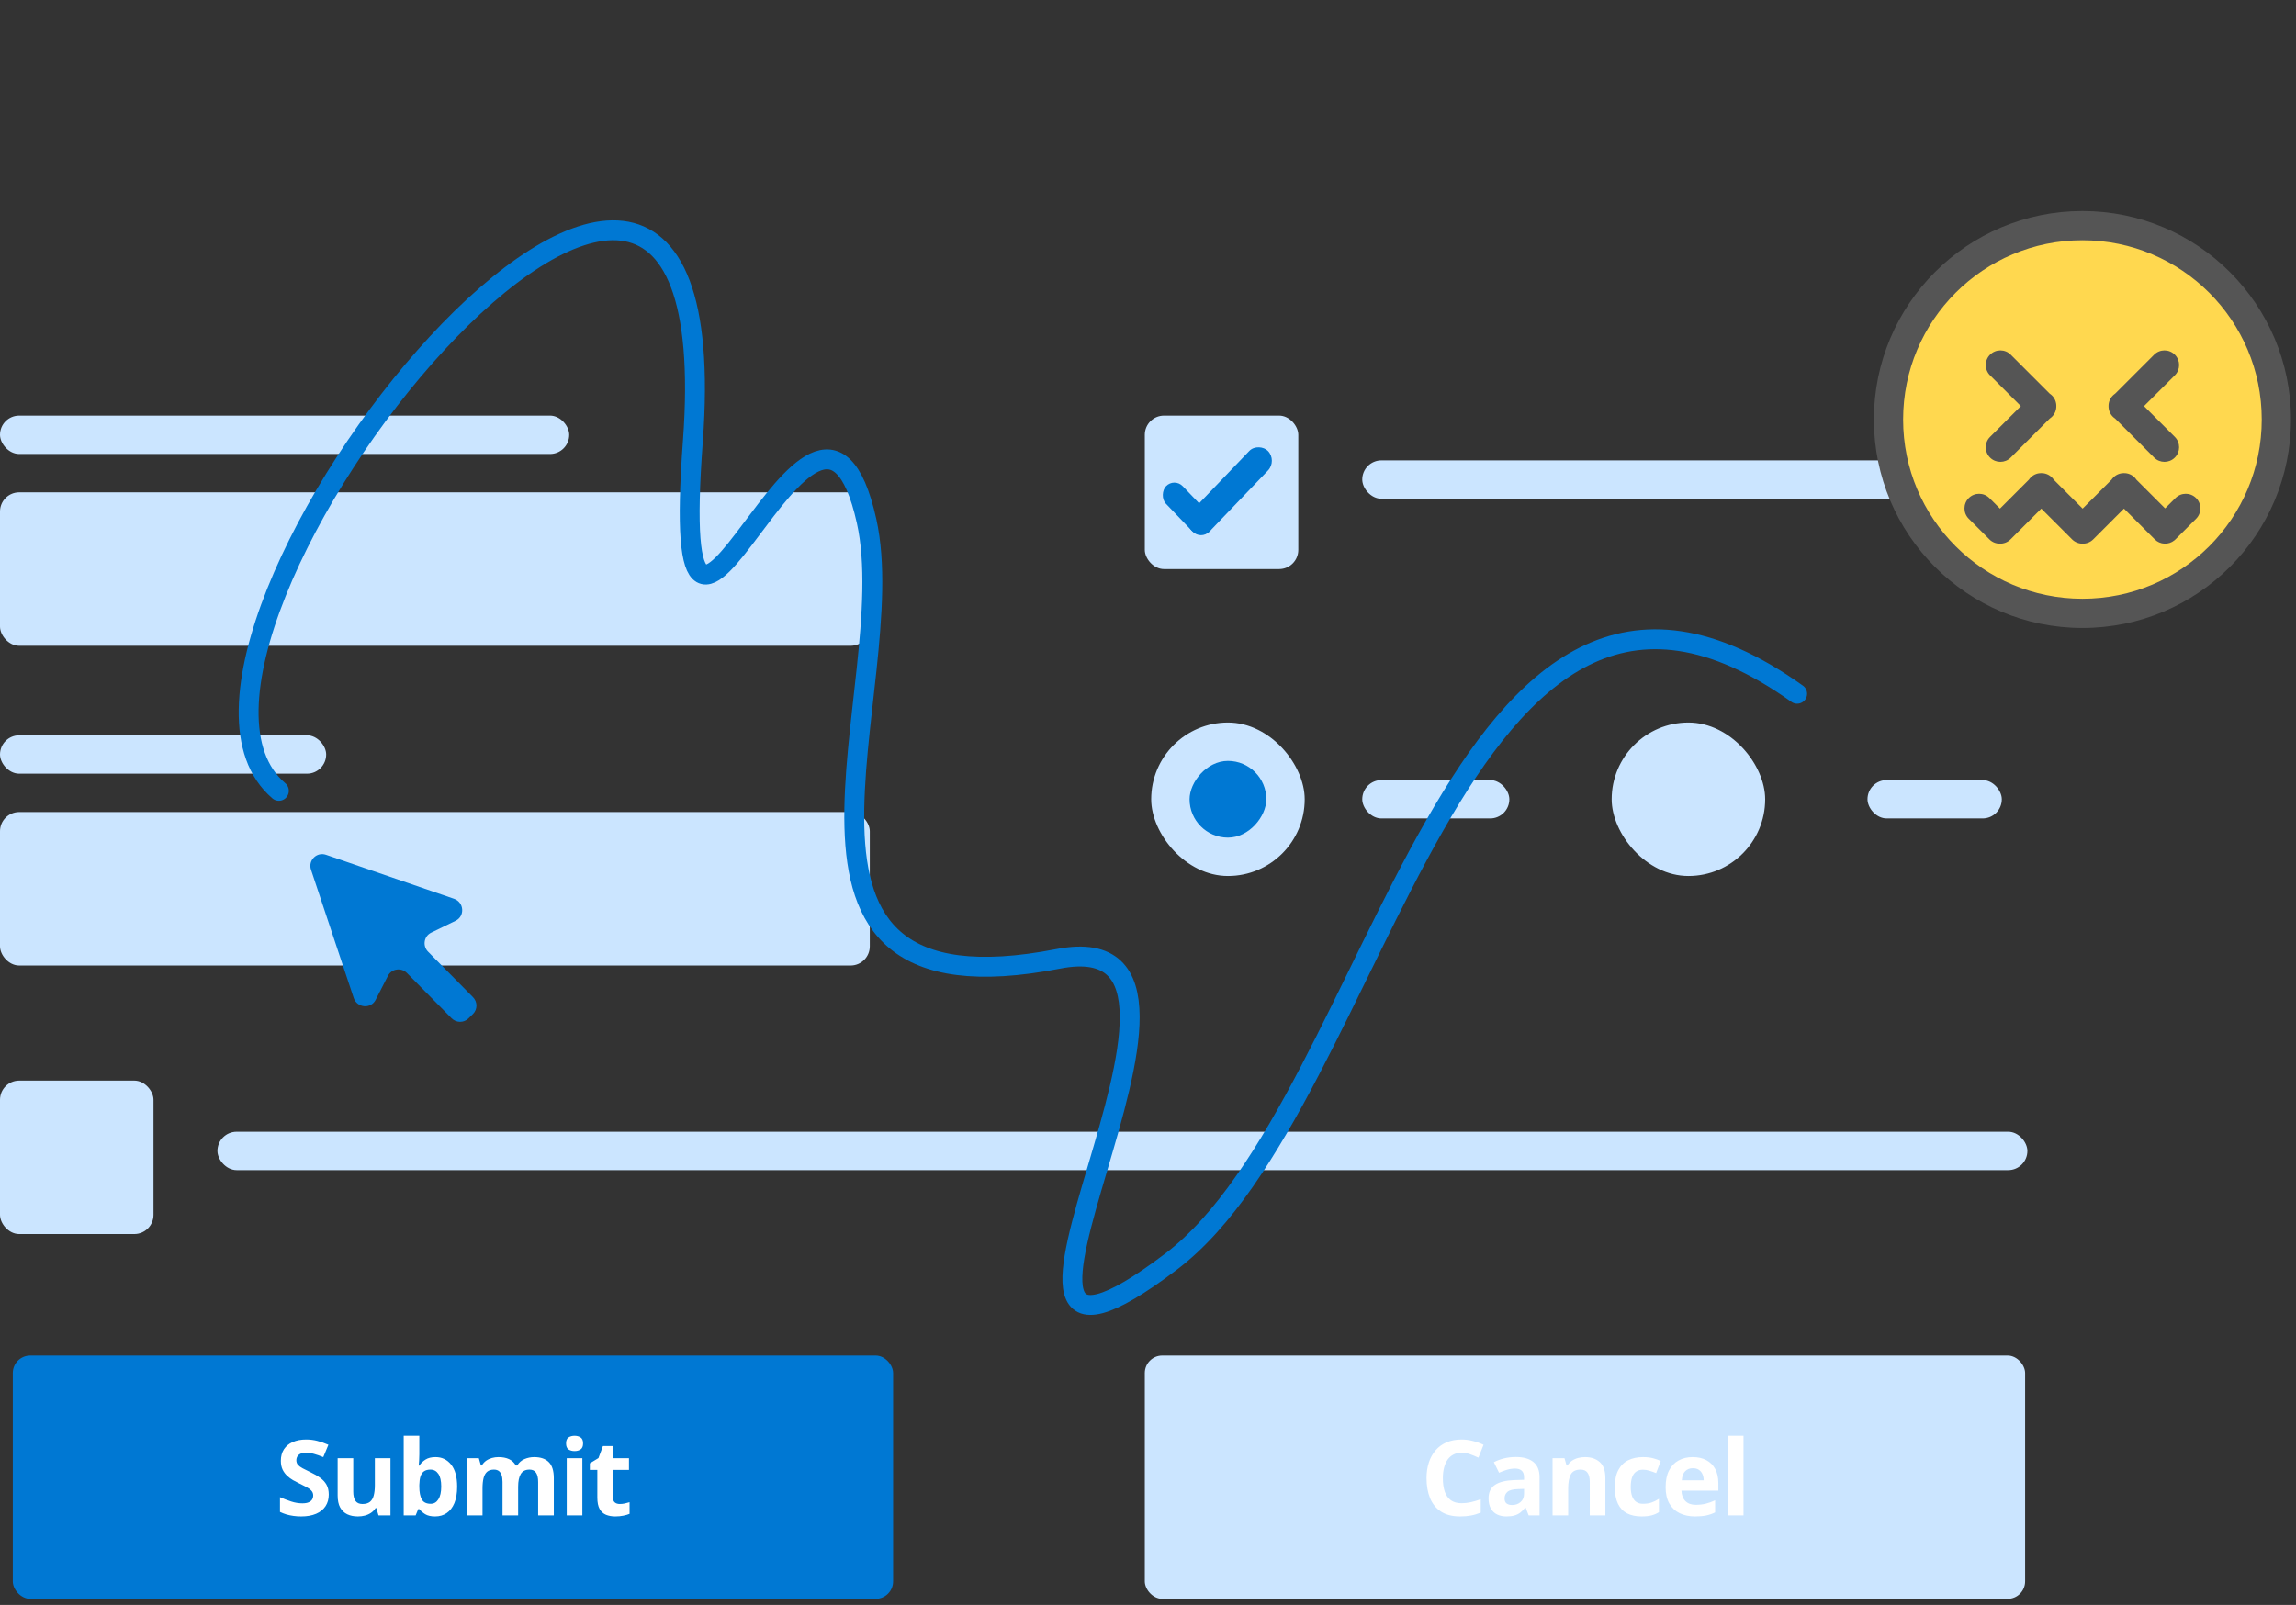 <svg width="359" height="251" viewBox="0 0 359 251" fill="none" xmlns="http://www.w3.org/2000/svg">
<rect x="0" y="0" width="359" height="251" fill="#333333" stroke="none"/>
<rect x="179" y="212" width="137.645" height="38.05" rx="2.732" fill="#CBE5FF"/>
<rect x="2" y="212" width="137.645" height="38.05" rx="2.732" fill="#0078D3"/>
<rect x="179" y="65" width="24" height="24" rx="3" fill="#CBE5FF"/>
<rect x="180" y="113" width="24" height="24" rx="12" fill="#CBE5FF"/>
<rect x="252" y="113" width="24" height="24" rx="12" fill="#CBE5FF"/>
<rect width="12" height="12" rx="6" transform="matrix(1 0 0 -1 186 131)" fill="#0078D3"/>
<rect y="127" width="136" height="24" rx="3" fill="#CBE5FF"/>
<rect y="115" width="51" height="6" rx="3" fill="#CBE5FF"/>
<rect y="77" width="136" height="24" rx="3" fill="#CBE5FF"/>
<rect y="65" width="89" height="6" rx="3" fill="#CBE5FF"/>
<rect y="169" width="24" height="24" rx="3" fill="#CBE5FF"/>
<rect x="34" y="177" width="283" height="6" rx="3" fill="#CBE5FF"/>
<rect x="213" y="122" width="23" height="6" rx="3" fill="#CBE5FF"/>
<rect x="292" y="122" width="21" height="6" rx="3" fill="#CBE5FF"/>
<rect x="213" y="72" width="101" height="6" rx="3" fill="#CBE5FF"/>
<path d="M51.404 233.75C51.404 234.444 51.236 235.047 50.9 235.559C50.564 236.071 50.073 236.466 49.427 236.744C48.787 237.021 48.008 237.16 47.09 237.16C46.685 237.16 46.287 237.133 45.898 237.08C45.514 237.026 45.143 236.949 44.785 236.848C44.433 236.741 44.097 236.61 43.777 236.456V234.151C44.332 234.396 44.908 234.617 45.506 234.815C46.103 235.012 46.696 235.111 47.282 235.111C47.688 235.111 48.014 235.058 48.259 234.951C48.51 234.844 48.691 234.697 48.803 234.511C48.915 234.324 48.971 234.11 48.971 233.87C48.971 233.577 48.873 233.326 48.675 233.118C48.478 232.91 48.206 232.715 47.859 232.534C47.517 232.352 47.13 232.158 46.698 231.95C46.426 231.822 46.13 231.667 45.81 231.485C45.49 231.299 45.186 231.072 44.898 230.805C44.609 230.538 44.372 230.215 44.185 229.837C44.004 229.452 43.913 228.994 43.913 228.46C43.913 227.761 44.073 227.163 44.393 226.667C44.713 226.171 45.17 225.792 45.762 225.531C46.359 225.264 47.064 225.131 47.875 225.131C48.483 225.131 49.062 225.203 49.611 225.347C50.166 225.485 50.745 225.688 51.348 225.955L50.548 227.884C50.009 227.665 49.526 227.497 49.099 227.38C48.672 227.257 48.238 227.195 47.795 227.195C47.485 227.195 47.221 227.246 47.002 227.348C46.784 227.444 46.618 227.582 46.506 227.764C46.394 227.94 46.338 228.145 46.338 228.38C46.338 228.657 46.418 228.892 46.578 229.084C46.744 229.271 46.989 229.452 47.315 229.629C47.645 229.805 48.056 230.01 48.547 230.245C49.145 230.528 49.654 230.824 50.076 231.133C50.503 231.437 50.831 231.797 51.06 232.214C51.29 232.625 51.404 233.137 51.404 233.75ZM61.053 228.052V237H59.18L58.852 235.855H58.724C58.532 236.159 58.292 236.407 58.004 236.6C57.715 236.792 57.398 236.933 57.051 237.024C56.704 237.114 56.344 237.16 55.971 237.16C55.331 237.16 54.773 237.048 54.298 236.824C53.823 236.594 53.452 236.239 53.185 235.759C52.924 235.279 52.793 234.655 52.793 233.886V228.052H55.234V233.278C55.234 233.918 55.349 234.401 55.579 234.727C55.808 235.052 56.173 235.215 56.675 235.215C57.171 235.215 57.561 235.103 57.844 234.879C58.126 234.649 58.324 234.316 58.436 233.878C58.553 233.436 58.612 232.897 58.612 232.262V228.052H61.053ZM65.563 224.546V227.444C65.563 227.78 65.553 228.113 65.531 228.444C65.515 228.775 65.494 229.031 65.467 229.212H65.563C65.798 228.844 66.118 228.532 66.524 228.276C66.929 228.015 67.455 227.884 68.1 227.884C69.104 227.884 69.917 228.276 70.542 229.06C71.166 229.845 71.478 230.994 71.478 232.51C71.478 233.529 71.334 234.385 71.046 235.079C70.758 235.767 70.355 236.287 69.837 236.64C69.32 236.986 68.719 237.16 68.037 237.16C67.38 237.16 66.863 237.042 66.484 236.808C66.105 236.573 65.798 236.309 65.563 236.015H65.395L64.987 237H63.122V224.546H65.563ZM67.316 229.837C66.889 229.837 66.55 229.925 66.3 230.101C66.049 230.277 65.865 230.541 65.748 230.893C65.635 231.245 65.574 231.691 65.563 232.23V232.494C65.563 233.364 65.692 234.03 65.948 234.495C66.204 234.954 66.671 235.183 67.348 235.183C67.85 235.183 68.247 234.951 68.541 234.487C68.84 234.022 68.989 233.353 68.989 232.478C68.989 231.603 68.84 230.944 68.541 230.501C68.242 230.058 67.834 229.837 67.316 229.837ZM83.512 227.884C84.525 227.884 85.291 228.145 85.809 228.668C86.332 229.186 86.593 230.018 86.593 231.165V237H84.144V231.773C84.144 231.133 84.035 230.65 83.816 230.325C83.597 229.999 83.258 229.837 82.799 229.837C82.154 229.837 81.695 230.069 81.423 230.533C81.151 230.992 81.015 231.651 81.015 232.51V237H78.573V231.773C78.573 231.347 78.525 230.989 78.43 230.701C78.333 230.413 78.187 230.197 77.989 230.053C77.792 229.909 77.538 229.837 77.229 229.837C76.775 229.837 76.418 229.951 76.156 230.181C75.9 230.405 75.716 230.738 75.604 231.181C75.498 231.619 75.444 232.155 75.444 232.79V237H73.003V228.052H74.868L75.196 229.196H75.332C75.513 228.887 75.74 228.636 76.012 228.444C76.29 228.252 76.594 228.111 76.925 228.02C77.256 227.929 77.592 227.884 77.933 227.884C78.59 227.884 79.144 227.991 79.598 228.204C80.057 228.417 80.409 228.748 80.654 229.196H80.871C81.137 228.737 81.513 228.404 81.999 228.196C82.49 227.988 82.994 227.884 83.512 227.884ZM91.055 228.052V237H88.614V228.052H91.055ZM89.839 224.546C90.202 224.546 90.514 224.632 90.775 224.802C91.037 224.968 91.168 225.28 91.168 225.739C91.168 226.192 91.037 226.507 90.775 226.683C90.514 226.854 90.202 226.939 89.839 226.939C89.471 226.939 89.156 226.854 88.894 226.683C88.638 226.507 88.51 226.192 88.51 225.739C88.51 225.28 88.638 224.968 88.894 224.802C89.156 224.632 89.471 224.546 89.839 224.546ZM96.903 235.215C97.169 235.215 97.428 235.188 97.679 235.135C97.935 235.082 98.188 235.015 98.439 234.935V236.752C98.178 236.869 97.852 236.965 97.463 237.04C97.079 237.12 96.657 237.16 96.198 237.16C95.665 237.16 95.184 237.074 94.757 236.904C94.336 236.728 94.002 236.426 93.757 235.999C93.517 235.567 93.397 234.967 93.397 234.199V229.885H92.228V228.852L93.573 228.036L94.277 226.147H95.838V228.052H98.343V229.885H95.838V234.199C95.838 234.54 95.934 234.796 96.126 234.967C96.323 235.132 96.582 235.215 96.903 235.215Z" fill="white"/>
<path d="M228.54 227.195C228.065 227.195 227.644 227.289 227.276 227.476C226.913 227.657 226.606 227.921 226.355 228.268C226.11 228.615 225.923 229.034 225.795 229.525C225.667 230.015 225.603 230.568 225.603 231.181C225.603 232.008 225.704 232.715 225.907 233.302C226.115 233.884 226.435 234.329 226.868 234.639C227.3 234.943 227.857 235.095 228.54 235.095C229.015 235.095 229.49 235.042 229.965 234.935C230.445 234.828 230.965 234.676 231.526 234.479V236.56C231.008 236.773 230.499 236.925 229.997 237.016C229.495 237.112 228.933 237.16 228.308 237.16C227.102 237.16 226.11 236.912 225.331 236.416C224.557 235.914 223.984 235.215 223.61 234.319C223.237 233.417 223.05 232.366 223.05 231.165C223.05 230.28 223.17 229.468 223.41 228.732C223.65 227.996 224.002 227.358 224.467 226.819C224.931 226.28 225.504 225.864 226.187 225.571C226.87 225.277 227.655 225.131 228.54 225.131C229.122 225.131 229.704 225.205 230.285 225.355C230.872 225.499 231.432 225.699 231.966 225.955L231.165 227.972C230.728 227.764 230.288 227.582 229.845 227.428C229.402 227.273 228.967 227.195 228.54 227.195ZM237.004 227.868C238.205 227.868 239.125 228.129 239.766 228.652C240.406 229.175 240.726 229.97 240.726 231.037V237H239.021L238.549 235.783H238.485C238.229 236.103 237.968 236.365 237.701 236.568C237.434 236.77 237.127 236.92 236.78 237.016C236.434 237.112 236.012 237.16 235.516 237.16C234.988 237.16 234.513 237.058 234.091 236.856C233.675 236.653 233.347 236.343 233.107 235.927C232.867 235.506 232.747 234.972 232.747 234.327C232.747 233.377 233.08 232.678 233.747 232.23C234.414 231.776 235.414 231.525 236.748 231.477L238.301 231.429V231.037C238.301 230.568 238.178 230.223 237.933 230.005C237.687 229.786 237.346 229.677 236.908 229.677C236.476 229.677 236.052 229.738 235.636 229.861C235.22 229.983 234.804 230.138 234.387 230.325L233.579 228.676C234.054 228.425 234.585 228.228 235.172 228.084C235.764 227.94 236.375 227.868 237.004 227.868ZM238.301 232.854L237.357 232.886C236.567 232.907 236.017 233.049 235.708 233.31C235.404 233.572 235.252 233.916 235.252 234.343C235.252 234.716 235.361 234.983 235.58 235.143C235.799 235.298 236.084 235.375 236.436 235.375C236.959 235.375 237.399 235.22 237.757 234.911C238.12 234.601 238.301 234.161 238.301 233.59V232.854ZM247.838 227.884C248.793 227.884 249.561 228.145 250.143 228.668C250.724 229.186 251.015 230.018 251.015 231.165V237H248.574V231.773C248.574 231.133 248.457 230.65 248.222 230.325C247.992 229.999 247.63 229.837 247.133 229.837C246.386 229.837 245.877 230.09 245.605 230.597C245.333 231.104 245.197 231.835 245.197 232.79V237H242.755V228.052H244.62L244.948 229.196H245.084C245.277 228.887 245.514 228.636 245.797 228.444C246.085 228.252 246.402 228.111 246.749 228.02C247.101 227.929 247.464 227.884 247.838 227.884ZM256.67 237.16C255.784 237.16 255.029 237 254.405 236.68C253.781 236.354 253.306 235.853 252.98 235.175C252.655 234.497 252.492 233.63 252.492 232.574C252.492 231.48 252.676 230.589 253.044 229.901C253.418 229.207 253.933 228.697 254.589 228.372C255.251 228.047 256.016 227.884 256.886 227.884C257.505 227.884 258.039 227.945 258.487 228.068C258.94 228.185 259.335 228.327 259.671 228.492L258.951 230.381C258.567 230.226 258.209 230.101 257.879 230.005C257.548 229.903 257.217 229.853 256.886 229.853C256.459 229.853 256.104 229.954 255.822 230.157C255.539 230.354 255.328 230.653 255.189 231.053C255.051 231.453 254.981 231.955 254.981 232.558C254.981 233.15 255.056 233.641 255.205 234.03C255.355 234.42 255.571 234.711 255.854 234.903C256.136 235.09 256.481 235.183 256.886 235.183C257.393 235.183 257.844 235.116 258.239 234.983C258.634 234.844 259.018 234.652 259.391 234.407V236.496C259.018 236.73 258.626 236.898 258.215 237C257.809 237.106 257.294 237.16 256.67 237.16ZM264.67 227.884C265.497 227.884 266.209 228.044 266.807 228.364C267.404 228.679 267.866 229.138 268.191 229.741C268.517 230.344 268.68 231.08 268.68 231.95V233.134H262.909C262.936 233.822 263.141 234.364 263.525 234.759C263.915 235.148 264.454 235.343 265.142 235.343C265.713 235.343 266.236 235.284 266.711 235.167C267.186 235.05 267.674 234.873 268.175 234.639V236.528C267.733 236.746 267.268 236.906 266.783 237.008C266.303 237.109 265.718 237.16 265.03 237.16C264.134 237.16 263.339 236.994 262.645 236.664C261.957 236.333 261.415 235.829 261.02 235.151C260.631 234.473 260.436 233.62 260.436 232.59C260.436 231.544 260.612 230.674 260.964 229.981C261.322 229.282 261.818 228.759 262.453 228.412C263.088 228.06 263.827 227.884 264.67 227.884ZM264.686 229.621C264.211 229.621 263.816 229.773 263.501 230.077C263.192 230.381 263.013 230.858 262.965 231.509H266.391C266.385 231.147 266.319 230.824 266.191 230.541C266.068 230.258 265.881 230.034 265.63 229.869C265.385 229.703 265.07 229.621 264.686 229.621ZM272.614 237H270.173V224.546H272.614V237Z" fill="white"/>
<rect width="9.816" height="3.796" rx="1.898" transform="matrix(0.692 0.722 -0.692 0.722 183.625 74.676)" fill="#0078D3"/>
<rect width="17.242" height="4.228" rx="2.114" transform="matrix(0.692 -0.722 0.692 0.722 184.865 81.454)" fill="#0078D3"/>
<circle cx="325.607" cy="66.603" r="30.505" fill="#FFD84F"/>
<path d="M332.102 73.995C332.698 73.986 333.297 74.208 333.752 74.663C333.864 74.775 333.962 74.896 334.046 75.023L338.533 79.509L340.149 77.894C341.042 77.002 342.488 77.002 343.381 77.894C344.273 78.786 344.273 80.233 343.381 81.126L340.149 84.358L339.975 84.514C339.078 85.246 337.754 85.194 336.918 84.358L332.102 79.543L327.289 84.358C326.834 84.813 326.235 85.034 325.639 85.025C325.044 85.033 324.446 84.812 323.992 84.358L319.177 79.543L314.362 84.358C313.907 84.813 313.309 85.034 312.713 85.025C312.117 85.033 311.52 84.812 311.065 84.358L307.833 81.126C306.941 80.233 306.941 78.786 307.833 77.894C308.725 77.002 310.173 77.002 311.065 77.894L312.714 79.543L317.235 75.021C317.319 74.894 317.417 74.774 317.528 74.663C317.983 74.208 318.581 73.986 319.177 73.995C319.772 73.986 320.37 74.208 320.825 74.663C320.936 74.774 321.034 74.894 321.117 75.02L325.639 79.543L330.161 75.021C330.245 74.894 330.342 74.774 330.454 74.663C330.908 74.208 331.507 73.986 332.102 73.995Z" fill="#555555"/>
<path d="M311.162 55.468C312.055 54.575 313.501 54.575 314.394 55.468L320.498 61.573C320.625 61.657 320.745 61.754 320.856 61.866C321.311 62.32 321.533 62.919 321.524 63.514C321.533 64.11 321.311 64.708 320.856 65.163C320.745 65.274 320.625 65.371 320.498 65.455L314.394 71.561C313.501 72.454 312.055 72.453 311.162 71.561C310.27 70.669 310.27 69.222 311.162 68.33L315.977 63.514L311.162 58.699C310.27 57.806 310.27 56.36 311.162 55.468Z" fill="#555555"/>
<path d="M336.821 55.468C337.713 54.576 339.16 54.576 340.052 55.468C340.945 56.36 340.945 57.807 340.052 58.699L335.237 63.514L340.052 68.329C340.945 69.222 340.945 70.668 340.052 71.561C339.16 72.453 337.713 72.453 336.821 71.561L330.712 65.452C330.587 65.369 330.467 65.273 330.357 65.163C329.903 64.709 329.681 64.11 329.689 63.514C329.681 62.919 329.903 62.321 330.357 61.866C330.468 61.756 330.586 61.658 330.712 61.575L336.821 55.468Z" fill="#555555"/>
<path fill-rule="evenodd" clip-rule="evenodd" d="M325.607 93.643C341.091 93.643 353.643 81.091 353.643 65.607C353.643 50.123 341.091 37.57 325.607 37.57C310.123 37.57 297.57 50.123 297.57 65.607C297.57 81.091 310.123 93.643 325.607 93.643ZM325.607 98.214C343.615 98.214 358.214 83.615 358.214 65.607C358.214 47.599 343.615 33 325.607 33C307.599 33 293 47.599 293 65.607C293 83.615 307.599 98.214 325.607 98.214Z" fill="#555555"/>
<path d="M55.307 156.076C55.831 157.649 57.983 157.837 58.731 156.374L60.657 152.612C61.231 151.491 62.738 151.271 63.633 152.178L70.608 159.245C71.333 159.98 72.508 159.997 73.236 159.284L73.948 158.586C74.679 157.869 74.681 156.687 73.952 155.949L66.934 148.838C66.036 147.928 66.281 146.417 67.418 145.863L71.241 144.002C72.726 143.278 72.569 141.108 70.993 140.566L50.977 133.683C49.522 133.183 48.141 134.55 48.627 136.01L55.307 156.076Z" fill="#0078D3"/>
<path d="M43.604 123.68C16.5 100.5 115.059 -21.529 108.337 68.993C104.15 125.368 127.518 45.645 135.5 81.5C141.367 107.852 114.553 159.877 165.463 149.958C198.987 143.427 142.408 228.152 183.117 197.303C216.162 172.261 227.283 70.148 281 108.5" stroke="#0078D3" stroke-width="3.109" stroke-linecap="round"/>
</svg>
